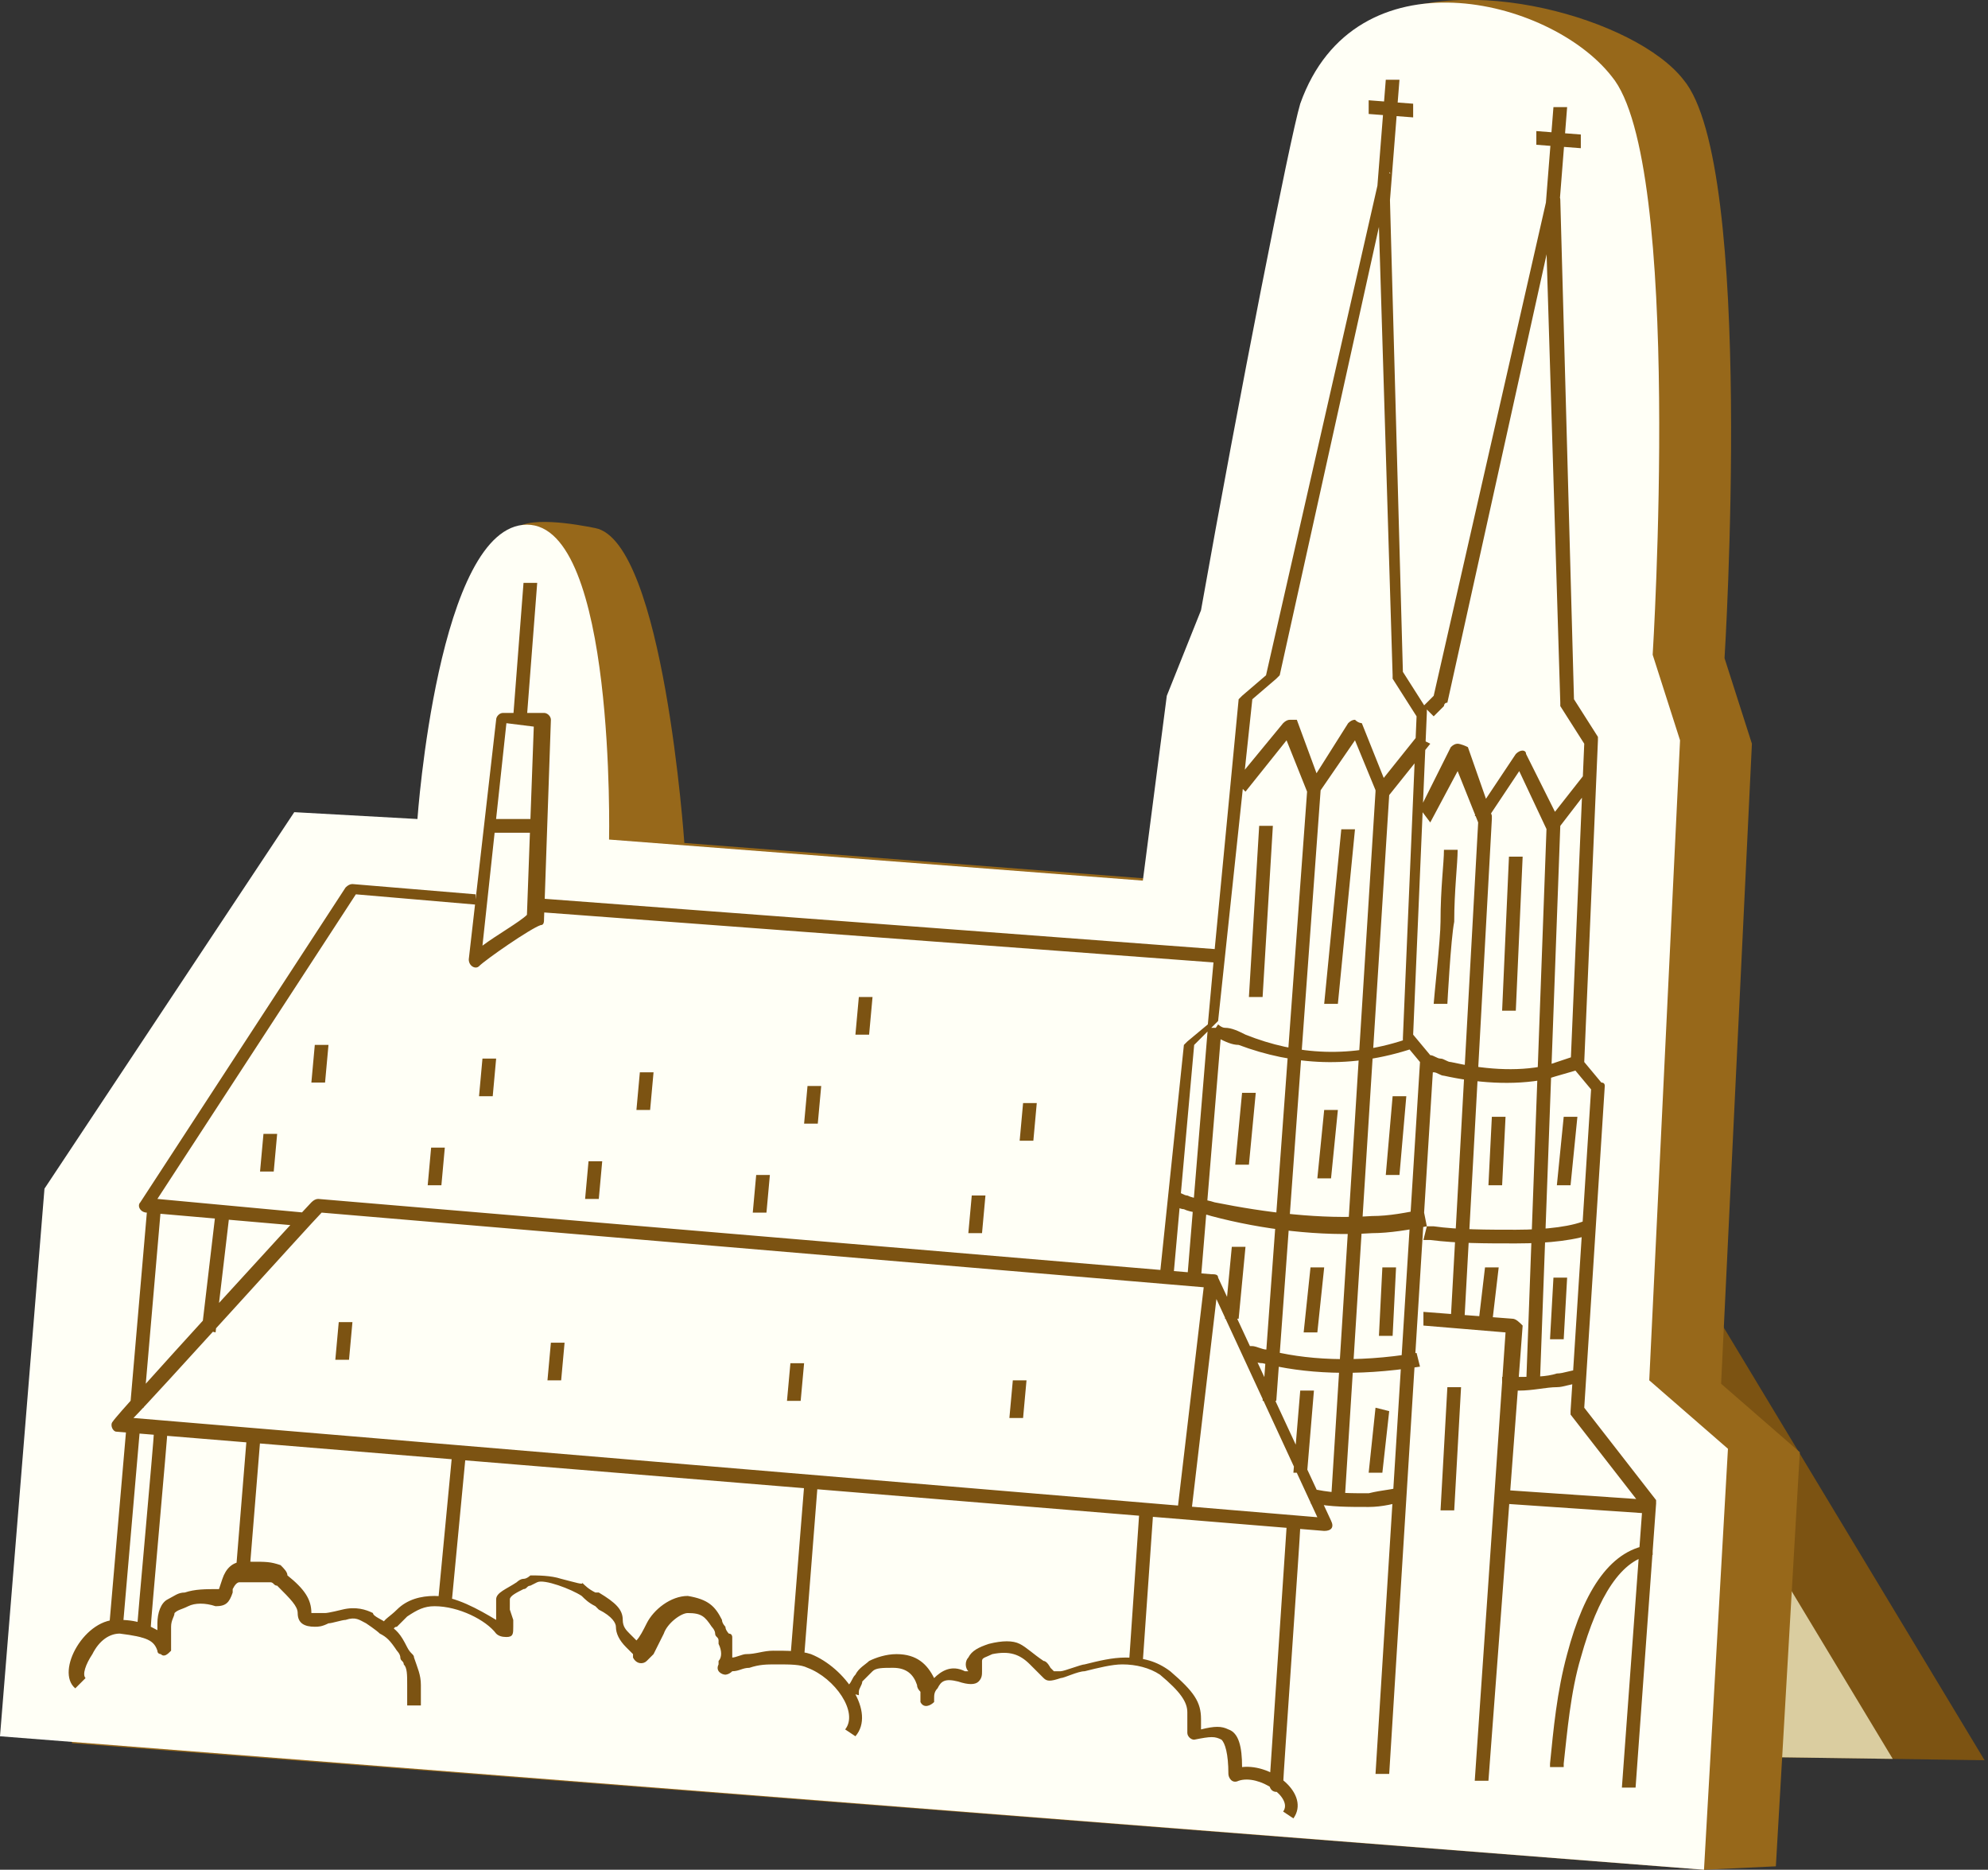 <?xml version="1.0" encoding="UTF-8"?>
<svg id="Ebene_2" data-name="Ebene 2" xmlns="http://www.w3.org/2000/svg" xmlns:xlink="http://www.w3.org/1999/xlink" viewBox="0 0 58.1 54.63">
  <rect x="0" y="0" width="58.1" height="54.63" fill="#333333" stroke="none"/>
  <defs>
    <clipPath id="clippath">
      <polygon points="31 37.63 49.8 37.83 58.1 51.43 29.7 51.03 31 37.63" style="fill: none; stroke-width: 0px;"/>
    </clipPath>
  </defs>
  <g id="Schilder">
    <g>
      <g>
        <path id="Fill_64" data-name="Fill 64" d="M31,37.63l18.8.2,8.2,13.6-28.3-.4,1.3-13.4Z" style="fill: #7c5312; stroke-width: 0px;"/>
        <g style="clip-path: url(#clippath);">
          <path d="M28.4,37.73l18.8.2,8.2,13.6-28.3-.4,1.3-13.4Z" style="fill: #dacda0; stroke-width: 0px;"/>
        </g>
      </g>
      <g>
        <path d="M2.1,50.93l47.7,3.7,2.1-.1.7-12.1-2.3-2,.9-18.7-.8-2.5s.9-14.4-1.2-16.9c-1.4-1.8-6.5-3.2-9-1.7-.7.4-.3,1.2-.7,2.2-.3,1-1.2,8.9-2.2,15.1l-1,2.5-.7,5.4-15.6-1.2s-.6-8.8-2.6-9.2c-.5-.1-2.1-.4-2.4.1-1.6,2.1-.6,8.6-.6,8.6l-3.6-.2-7.3,11-1.4,16Z" style="fill: #97681a; stroke-width: 0px;"/>
        <path d="M0,50.73l49.8,3.9.7-12.3-2.3-2,.9-18.7-.8-2.5s.9-14.4-1.2-16.9c-1.8-2.3-7.5-3.7-9.1.8-.3,1-1.8,8.6-2.9,14.8l-1,2.5-.7,5.4-15.6-1.2s.2-9.2-2.4-9.2-3.2,8.6-3.2,8.6l-3.6-.2-7.3,11-1.3,16Z" style="fill: #fffff6; stroke-width: 0px;"/>
        <path d="M8.2,45.73c-.3-.1-.4-.1-.9-.1h-.2c-.3,0-.5.2-.6.5l-.1.3c-.4,0-.7,0-1,.1-.2,0-.3.1-.5.2-.2.1-.3.4-.3.7v.2c-.2-.1-.5-.3-1.1-.3-1-.1-1.9,1.5-1.3,2l.3-.3c-.1-.1,0-.4.2-.7.2-.4.5-.6.8-.6.8.1,1,.2,1.1.5,0,.1.1.1.1.1.1.1.2,0,.3-.1v-.7c0-.2.1-.3.1-.4.1-.1.2-.1.4-.2.2-.1.5-.1.8,0,.3,0,.4-.1.5-.4v-.1q.1-.2.2-.2h.9c.1,0,.1.1.2.1.4.4.6.6.6.8,0,.3.2.4.5.4.1,0,.2,0,.4-.1.1,0,.4-.1.5-.1.3-.1.4,0,.6.1,0,0,.3.2.4.3.2.1.3.2.5.5,0,0,.1.1.1.2s.1.1.1.2c.1.1.1.3.1.6v.6h.4v-.6c0-.3-.1-.5-.2-.8,0-.1-.1-.1-.2-.3-.2-.4-.3-.5-.6-.7-.1-.1-.4-.2-.4-.3-.2-.1-.5-.2-.9-.1,0,0-.4.1-.5.1h-.4c0-.4-.2-.7-.7-1.1,0-.1-.1-.2-.2-.3ZM16.4,46.13c-.3-.1-.7-.1-.9-.1,0,0-.1.1-.2.1s-.2.1-.2.1c-.3.2-.6.3-.6.5v.6c-.5-.3-1.2-.7-1.8-.7-.4,0-.8.1-1.1.4-.2.2-.4.3-.4.4l.3.2s0-.1.1-.1c.1-.1.2-.2.3-.3.3-.2.5-.3.8-.3.7,0,1.5.4,1.8.8q.1.1.3.1c.2,0,.2-.1.2-.3v-.2l-.1-.3v-.3c0-.1.2-.2.4-.3.1,0,.1-.1.2-.1l.2-.1c.2-.1,1,.2,1.3.4.1.1.2.2.4.3l.1.1c.4.2.5.4.5.5,0,.2.1.4.3.6l.2.2v.1c.1.2.3.2.4.1q.1-.1.2-.2c.1-.2.2-.4.3-.6.1-.3.5-.6.7-.6.4,0,.5.1.7.4,0,0,.1.1.1.2s.1.1.1.2v.1c.1.2.1.4,0,.5v.1c-.1.2.1.3.2.3,0,0,.1,0,.2-.1.2,0,.3-.1.5-.1.3-.1.5-.1.8-.1.4,0,.7,0,.9.1.8.3,1.5,1.3,1.1,1.8l.3.2c.6-.7-.3-2-1.3-2.4-.3-.1-.7-.1-1.1-.1-.3,0-.5.1-.8.1-.1,0-.3.1-.4.1v-.6s0-.1-.1-.1c0,0-.1-.1-.1-.2,0,0-.1-.1-.1-.2-.2-.4-.4-.6-1-.7-.5,0-1,.4-1.2.8-.1.2-.2.4-.3.5-.1-.1-.2-.2-.2-.2-.1-.1-.2-.2-.2-.4,0-.3-.2-.5-.7-.8h-.1c-.2-.1-.3-.2-.4-.3.1.1-.2,0-.6-.1ZM29.8,48.03c-.2-.1-.5-.1-.9,0-.3.1-.5.2-.6.4-.1.1-.1.3,0,.4h-.1c-.4-.2-.7,0-.9.2-.2-.4-.5-.7-1.1-.7-.3,0-.6.1-.8.2-.1.1-.3.2-.4.4-.1.1-.1.2-.2.3,0,.1-.1.1-.1.2l.4.1v-.1c0-.1.1-.2.1-.3.1-.1.2-.2.3-.3s.3-.1.6-.1c.4,0,.6.2.7.5q0,.1.1.2v.2h0v.1c.1.2.3.1.4,0v-.1c0-.1,0-.2.1-.3.1-.2.2-.3.6-.2.3.1.5.1.6,0s.1-.2.1-.3v-.3c0-.1.1-.1.3-.2.5-.1.8,0,1.1.3l.2.2q.1.1.2.2c.1.1.2.1.5,0,.1,0,.5-.2.7-.2.4-.1.8-.2,1.1-.2.4,0,.8.1,1.1.3.6.5.8.8.8,1.1v.6c0,.1.1.2.2.2.5-.1.6-.1.8,0,.1.1.2.4.2,1,0,.1.1.3.3.2.6-.2,1.6.5,1.3.9l.3.2c.5-.7-.6-1.6-1.5-1.5,0-.6-.1-1-.4-1.1-.2-.1-.4-.1-.8,0v-.3c0-.5-.2-.8-.9-1.4-.4-.3-.8-.4-1.3-.4-.4,0-.8.1-1.2.2-.1,0-.6.2-.7.2h-.2l-.1-.1s-.1-.2-.2-.2c-.3-.2-.5-.4-.7-.5ZM9.3,35.03q-.1,0-.2.1c-.2.2-5.7,6.2-5.8,6.4-.1.1,0,.3.1.3l35.3,2.9c.2,0,.3-.1.2-.3l-3.3-7.1c0-.1-.1-.1-.2-.1l-26.1-2.2ZM9.4,35.43l26,2.2,3.1,6.7-34.6-2.9c.6-.6,5.2-5.7,5.5-6ZM13.9,26.13l-3.6-.3q-.1,0-.2.1l-6,9.2c-.1.1,0,.3.2.3l4.6.4v-.4l-4.3-.4,5.8-8.9,3.5.3v-.3ZM35.5,27.73l-20-1.5v.4l20.1,1.5-.1-.4ZM15.9,20.83h-1.2c-.1,0-.2.1-.2.2l-.8,7c0,.2.2.3.3.2.2-.2,1.5-1.1,1.8-1.2.1,0,.1-.1.1-.2l.2-5.8c0-.1-.1-.2-.2-.2ZM15.6,21.23l-.2,5.5c-.2.2-.9.6-1.3.9l.7-6.5.8.1ZM15.7,17.03h-.4l-.3,3.9h.4l.3-3.9ZM15.7,23.93h-1.3v.4h1.3v-.4ZM35.2,37.43l-.8,6.8.4.1.8-6.8-.4-.1ZM4.7,41.63c-.1,0-.2,0-.2.2s-.5,5.7-.5,5.8c0,.3.4.3.4,0,0-.2.5-5.7.5-5.9,0-.1-.1-.1-.2-.1ZM4.3,35.33l-.5,5.8h.4l.5-5.8h-.4ZM3.7,41.63l-.5,5.8h.4l.5-5.8h-.4ZM40.5,5.03c-.1,0-.2,0-.2.2l-3.3,14.5-.7.6-.1.1-.7,7.3-.2,2.2-.6.5-.1.1-.7,6.7h.4l.6-6.7.6-.6.1-.1,1-9.4.7-.6.1-.1,2.9-13.1.4,13.1v.1l.7,1.1-.4,9.4v.1l.5.6-1.3,20.8h.4l1.3-20.9q0-.1-.1-.1l-.5-.6.4-9.4v-.1l-.7-1.1-.4-14.6c.1.1,0,0-.1,0ZM45.4,5.63c-.1,0-.2,0-.2.2l-3.3,14.5-.3.3.3.3.3-.3s0-.1.1-.1l2.9-13.1.4,13.1v.1l.7,1.1-.4,9.4q0,.1.1.1l.5.6-.6,9.4v.1l2.1,2.7-.6,8.2h.4l.6-8.3v-.1l-2.1-2.7.6-9.4q0-.1-.1-.1l-.5-.6.4-9.4v-.1l-.7-1.1-.4-14.6c0-.1-.1-.2-.2-.2ZM40.5,2.33l-.3,3.8h.4l.3-3.8h-.4ZM45.4,3.13l-.3,3.8h.4l.3-3.8h-.4ZM41.3,3.03l-1.3-.1v.4l1.3.1v-.4ZM46.2,3.93l-1.3-.1v.4l1.3.1v-.4ZM41.2,30.33c-1.7.6-3.3.5-4.8-.1-.2-.1-.4-.2-.6-.2-.1,0-.2-.1-.2-.1l-.2.3s.1.1.2.1c.2.1.4.2.6.2,1.6.6,3.3.7,5.1.1l-.1-.3ZM41.6,35.33c-.5.1-1,.2-1.5.2-1.5.1-3.1-.1-4.6-.4-.3-.1-.6-.1-.8-.2-.1,0-.2-.1-.3-.1l-.1.4s.2.1.3.1c.2.1.5.1.8.2,1.5.4,3.2.6,4.7.5.5,0,1.1-.1,1.6-.2l-.1-.5ZM41.4,39.53c-1.8.3-3.3.2-4.4-.1-.1,0-.3-.1-.4-.1h-.1l-.1.4h.1c.1,0,.2.1.4.1,1.2.3,2.7.4,4.6.1l-.1-.4ZM41,43.43c-.3.1-.6.1-1,.2-.5,0-1,0-1.5-.1h-.1l-.1.4h.1c.5.1,1,.1,1.6.1.4,0,.8-.1,1.1-.2l-.1-.4ZM44.2,38.53l-2.6-.2v.4l2.4.2-.9,13.1h.4l1-13.3c-.1-.1-.2-.2-.3-.2ZM46.1,30.83c-.3.1-.6.2-.9.3-.9.2-1.9.1-2.8-.1-.1,0-.2-.1-.3-.1s-.2-.1-.3-.1v.5h.1c.1,0,.2.1.3.1.9.2,2,.3,3,.1.3-.1.7-.2,1-.3l-.1-.4ZM46.4,35.63c-.4.2-1.2.3-2.1.3-.8,0-1.7,0-2.4-.1h-.2l-.1.4h.2c.8.1,1.6.1,2.5.1,1,0,1.8-.1,2.3-.3l-.2-.4ZM46.1,40.03c-.2,0-.4.1-.6.1-.3.1-.7.1-1.1.1h-.5v.4h.5c.4,0,.8-.1,1.1-.1.2,0,.4-.1.6-.1v-.4ZM48.3,43.83l-4.4-.3v.4l4.4.3v-.4ZM37.8,44.43c-.1,0-.2.1-.2.2l-.5,7.5c0,.3.4.3.4,0,0-.2.5-7.3.5-7.5-.1-.1-.1-.2-.2-.2ZM37.7,21.03q-.1,0-.2.1l-1.4,1.7.3.3,1.2-1.5.6,1.5-1.3,17.8h.4l1.3-17.9v-.1l-.7-1.9c-.1,0-.2,0-.2,0ZM41.4,21.53l-1.2,1.5v.1l-1.3,20.7h.4l1.3-20.6,1.2-1.5-.4-.2ZM39.6,21.03q-.1,0-.2.1l-1.2,1.9.3.2,1.1-1.6.7,1.7.3-.2-.8-2s-.1,0-.2-.1ZM35.3,30.03l-.6,7.3h.4l.6-7.3h-.4ZM42.6,21.73q-.1,0-.2.1l-.9,1.8.3.4.8-1.5.6,1.5-.8,14.5h.4l.8-14.6v-.1l-.7-2c-.2-.1-.3-.1-.3-.1ZM46.3,22.63l-1.1,1.4v.1l-.6,16.4h.4l.6-16.4,1-1.3-.3-.2ZM44.5,21.93q-.1,0-.2.1l-1.2,1.8.3.2,1-1.5.8,1.7.4-.2-1-2c0-.1-.1-.1-.1-.1ZM48.3,45.13c-1.2.1-2,1.3-2.5,3.2-.3,1.1-.4,2.2-.5,3.2v.1h.4v-.1c.1-.9.2-2.1.5-3.1.5-1.8,1.2-2.9,2.1-3v-.3ZM44,32.63h-.4l-.1,2h.4l.1-2ZM43.4,37.03l-.2,1.7h.4l.2-1.7h-.4ZM38.7,32.43l-.2,2h.4l.2-2h-.4ZM38.3,37.03l-.2,1.9h.4l.2-1.9h-.4ZM38,40.63l-.2,2.4h.4l.2-2.4h-.4ZM36.3,31.93l-.2,2.1h.4l.2-2.1h-.4ZM36,36.43l-.2,2.1h.4l.2-2.1h-.4ZM40.8,37.03h-.4l-.1,2h.4l.1-2ZM40.2,41.13l-.2,1.9h.4l.2-1.8-.4-.1ZM40.7,32.03l-.2,2.3h.4l.2-2.3h-.4ZM45.7,32.63l-.2,2h.4l.2-2h-.4ZM45.8,37.33h-.4l-.1,1.8h.4l.1-1.8ZM37.2,24.13h-.4l-.3,5h.4l.3-5ZM39.2,24.23l-.5,5.1h.4l.5-5.1h-.4ZM44.5,25.03h-.4l-.2,4.5h.4l.2-4.5ZM42.6,24.83h-.4c0,.4-.1,1.1-.1,2.1,0,.5-.2,2.3-.2,2.4h.4s.1-1.9.2-2.4c0-.9.1-1.7.1-2.1ZM42.7,40.53h-.4l-.2,3.6h.4l.2-3.6ZM29.9,32.23l-.1,1.1h.4l.1-1.1h-.4ZM28.4,34.93l-.1,1.1h.4l.1-1.1h-.4ZM23.6,31.73l-.1,1.1h.4l.1-1.1h-.4ZM25.1,29.13l-.1,1.1h.4l.1-1.1h-.4ZM16.1,39.23l-.1,1.1h.4l.1-1.1h-.4ZM23.1,39.83l-.1,1.1h.4l.1-1.1h-.4ZM29.6,40.33l-.1,1.1h.4l.1-1.1h-.4ZM9.9,38.63l-.1,1.1h.4l.1-1.1h-.4ZM22.1,34.33l-.1,1.1h.4l.1-1.1h-.4ZM18.7,31.33l-.1,1.1h.4l.1-1.1h-.4ZM17.2,33.93l-.1,1.1h.4l.1-1.1h-.4ZM14.1,30.93l-.1,1.1h.4l.1-1.1h-.4ZM12.6,33.53l-.1,1.1h.4l.1-1.1h-.4ZM9.2,30.53l-.1,1.1h.4l.1-1.1h-.4ZM7.7,33.13l-.1,1.1h.4l.1-1.1h-.4ZM6.3,35.43l-.4,3.4.4.1.4-3.4-.4-.1ZM7.6,42.13h-.4l-.3,3.7h.4l.3-3.7ZM33.3,44.13l-.3,4.4h.4l.3-4.3-.4-.1ZM13.2,42.63l-.4,4.2h.4l.4-4.2h-.4ZM23.5,43.43l-.4,5h.4l.4-5.1-.4.1Z" style="fill: #7c5312; stroke-width: 0px;"/>
      </g>
    </g>
  </g>
</svg>